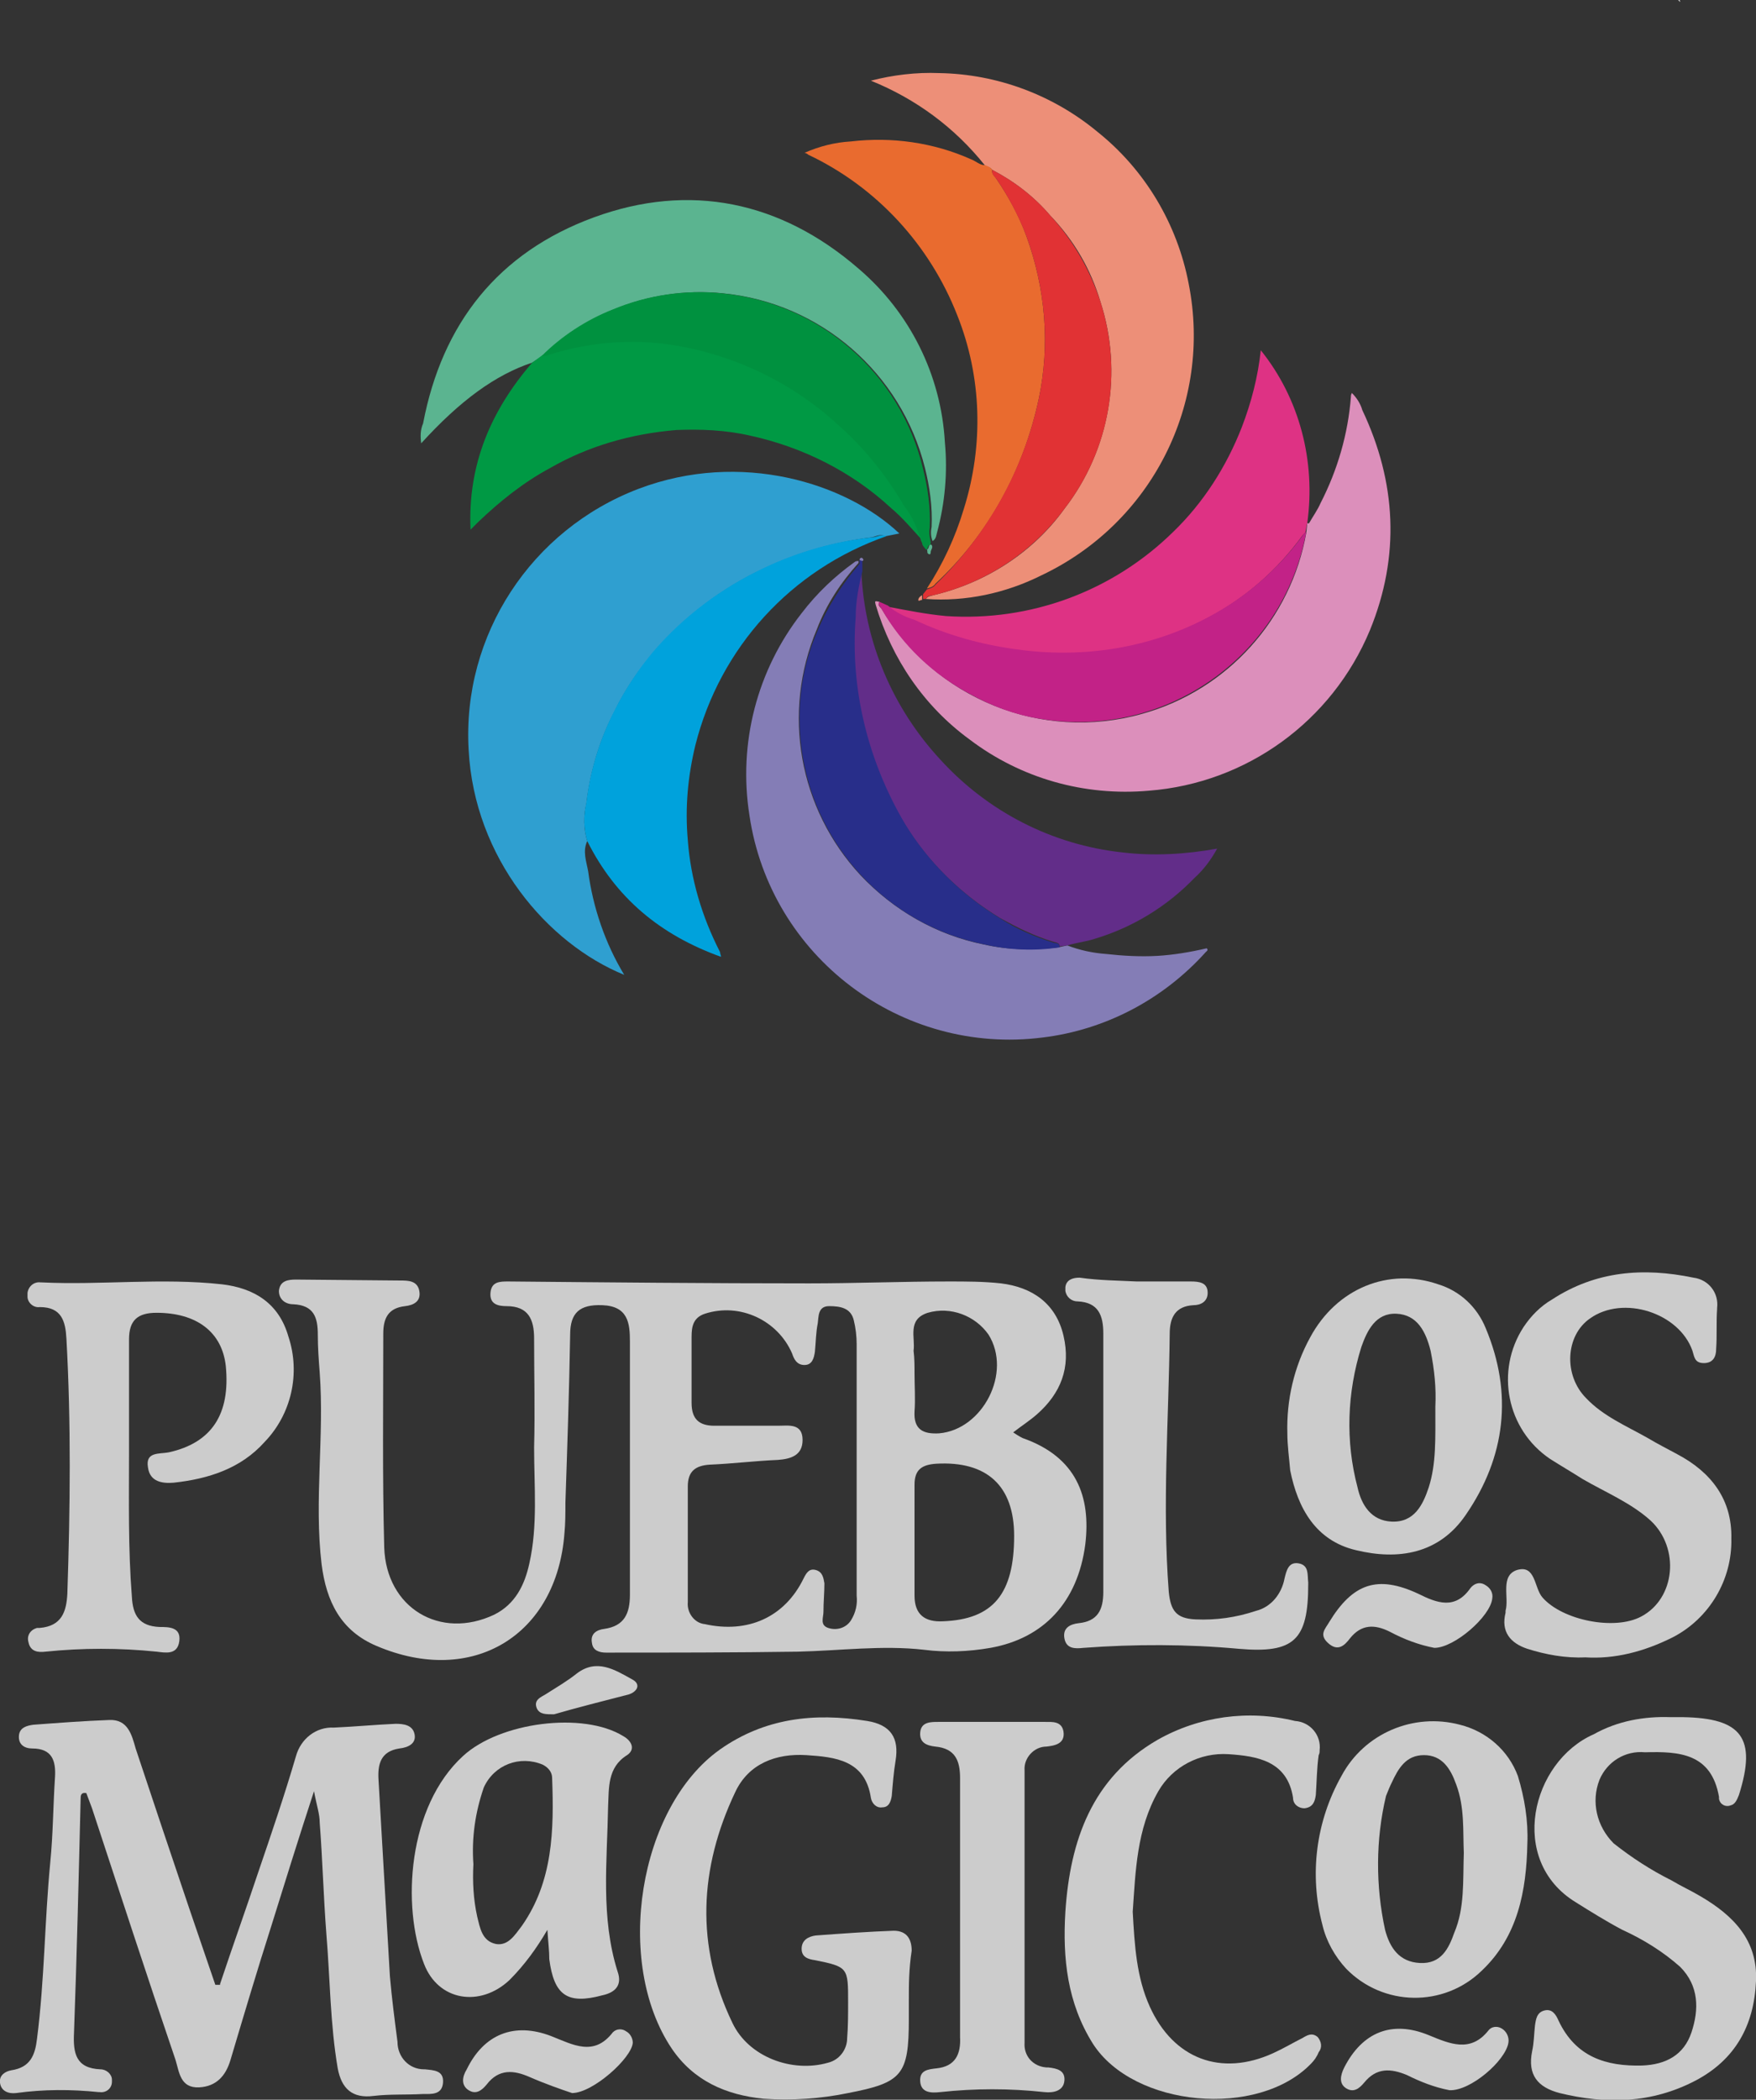 <?xml version="1.0" encoding="utf-8"?>
<!-- Generator: Adobe Illustrator 26.1.0, SVG Export Plug-In . SVG Version: 6.00 Build 0)  -->
<svg version="1.1" id="Capa_1" xmlns="http://www.w3.org/2000/svg" xmlns:xlink="http://www.w3.org/1999/xlink" x="0px" y="0px"
	 viewBox="0 0 185.1 221.2" style="enable-background:new 0 0 185.1 221.2;" xml:space="preserve">
<rect x="0" y="0" width="185.1" height="221.2" fill="#333333" stroke="none"/>
<style type="text/css">
	.st0{fill:#FFFFFF;}
	.st1{fill:#2F9FD0;}
	.st2{fill:#ED8F78;}
	.st3{fill:#DC8FBB;}
	.st4{fill:#847DB6;}
	.st5{fill:#5BB490;}
	.st6{fill:#009944;}
	.st7{fill:#DE3284;}
	.st8{fill:#E96B2F;}
	.st9{fill:#622D89;}
	.st10{fill:#00A2DC;}
	.st11{fill:#282E8A;}
	.st12{fill:#C22287;}
	.st13{fill:#E13234;}
	.st14{fill:#00913F;}
	.st15{fill:#CCCCCC;}
</style>
<path class="st0" d="M177.1,0.2L176.9,0C177,0,177.1,0,177.1,0.2z"/>
<path class="st1" d="M61.9,88.6c-0.5,1.1-0.1,2.1,0.1,3.2c0.5,3.8,1.8,7.6,3.8,10.9C57.7,99.4,50,90.4,49.4,79
	C48.7,66.9,56,55.8,67.3,51.5c10.8-4.1,21.9-0.6,27.5,4.7l-1.5,0.3c-0.5-0.3-0.9,0-1.4,0.1c-4,0.5-7.8,1.6-11.4,3.3
	c-4.5,2.1-8.4,5.1-11.6,8.8c-1.6,1.9-3,3.9-4.1,6.2c-1.6,3-2.6,6.4-3,9.8C61.5,85.9,61.5,87.3,61.9,88.6z"/>
<path class="st2" d="M103.8,17.4c-3.2-4-7.3-7-12-8.9c2.3-0.6,4.8-0.9,7.2-0.8c6.1,0.1,12,2.3,16.7,6.2c5,4,8.4,9.7,9.6,16
	c2.5,12.6-3.9,25.2-15.5,30.7c-3.8,1.9-8,2.8-12.2,2.5c0.2-0.3,0.5-0.3,0.8-0.4c5.5-1.3,10.5-4.5,13.8-9.1
	c4.8-6.2,6.2-14.4,3.8-21.8c-1-3.4-2.8-6.5-5.3-9.1c-1.7-2-3.8-3.6-6.1-4.8C104.4,17.6,104.1,17.6,103.8,17.4z"/>
<path class="st3" d="M137.8,55.1c0,0,0.1,0.1,0.2,0c0.4-0.7,0.9-1.4,1.2-2.1c1.8-3.5,2.9-7.3,3.2-11.2c0-0.1,0-0.2,0.1-0.4
	c0.5,0.5,0.9,1.1,1.1,1.8c3.6,7.6,4,15.4,0.8,23.2c-4,9.6-13,16.1-23.3,16.9c-6.8,0.6-13.5-1.3-18.9-5.4c-4.8-3.5-8.2-8.5-9.9-14.2
	c-0.1-0.4-0.1-0.4,0.4-0.3c-0.2,0.3,0,0.5,0.2,0.7c5.6,9.5,16.9,14.1,27.5,11.1c9-2.5,15.7-10,17.3-19.1L137.8,55.1z"/>
<path class="st4" d="M112.5,99.6c1.3,0.5,2.7,0.8,4.1,0.9c1.8,0.2,3.6,0.3,5.4,0.2c1.7-0.1,3.5-0.4,5.2-0.8c0.2,0.2,0,0.3-0.1,0.4
	c-4.5,5-10.6,8.2-17.2,9c-14.9,1.9-28.7-8.5-30.9-23.4c-1.2-7.6,0.8-15.3,5.5-21.3c1.6-2.1,3.5-3.9,5.6-5.4c0.1-0.1,0.3-0.1,0.4-0.1
	c0,0.1,0,0.2,0,0.2c-1.9,2.1-3.4,4.4-4.4,7c-3.7,8.8-1.9,18.9,4.6,25.9c3.5,3.7,8,6.3,13,7.3c2.6,0.6,5.3,0.6,7.9,0.3L112.5,99.6z"
	/>
<path class="st5" d="M56.1,38.2c-3.9,1.3-7.6,4-11.7,8.5c-0.1-0.7-0.1-1.4,0.2-2.1c2-10.5,7.9-18,18-21.7s19.7-1.7,27.9,5.4
	c5.4,4.6,8.7,11.2,9.1,18.3c0.3,3.2,0,6.4-0.8,9.4c-0.1,0.3-0.1,0.8-0.5,1c-0.2-0.5-0.2-1-0.1-1.5c0.1-2.1-0.2-4.2-0.7-6.2
	C95,39.3,86.5,31.9,76.2,30.9c-3.9-0.4-7.9,0.2-11.5,1.7c-2.8,1.1-5.4,2.8-7.5,4.9L56.1,38.2z"/>
<path class="st6" d="M56.1,38.2l1.1-0.8c0.2,0,0.4-0.1,0.7-0.1c4.7-1.5,9.7-1.8,14.5-0.8c6.1,1.2,11.7,4.1,16.2,8.3
	c2.7,2.4,5,5.3,6.8,8.4c0.8,1.1,1.4,2.4,1.8,3.7c-1.1-1.2-2.1-2.4-3.3-3.4c-4.1-3.8-9.3-6.4-14.8-7.6c-2.6-0.6-5.2-0.7-7.8-0.6
	C66.5,45.7,62,47,58,49.3c-2.8,1.5-5.3,3.5-7.6,5.7l-0.8,0.8C49.3,49,51.7,43.3,56.1,38.2z"/>
<path class="st7" d="M137.8,55.1c-0.1,0.3-0.1,0.6-0.2,1c-0.1,0.1-0.2,0.2-0.3,0.3c-2.6,3.6-6,6.6-10,8.7
	c-6.2,3.3-13.4,4.4-20.3,3.4c-3.7-0.5-7.3-1.5-10.7-3.1c-1-0.3-2-0.9-2.8-1.5c2.1,0.4,4.1,0.8,6.2,1c8.9,0.6,17.6-2.6,24-8.9
	c3.2-3.1,5.6-6.9,7.2-11c1-2.6,1.7-5.3,2-8.1C137,42,138.7,48.6,137.8,55.1z"/>
<path class="st8" d="M103.8,17.4c0.3,0.1,0.6,0.2,0.8,0.5c-0.1,0.4,0.2,0.6,0.4,0.9c1.3,1.9,2.4,3.9,3.2,6.1
	c2,5.5,2.5,11.4,1.3,17.1c-1.6,7.5-5.3,14.3-10.9,19.5c-0.2,0.3-0.5,0.4-0.9,0.5c1.7-2.6,3-5.4,3.9-8.4c2.1-6.7,1.9-13.9-0.7-20.4
	c-2.9-7.4-8.5-13.5-15.7-16.9c-0.1-0.1-0.3-0.2-0.4-0.2c1.6-0.7,3.2-1.1,4.9-1.2c4.3-0.5,8.7,0.1,12.7,1.9
	C102.9,17,103.3,17.4,103.8,17.4z"/>
<path class="st9" d="M112.5,99.6l-0.8,0.1c0-0.4-0.4-0.4-0.7-0.5c-2-0.6-3.8-1.5-5.6-2.5c-4.1-2.5-7.6-5.9-10.1-10
	c-4-6.5-5.8-14.1-5.2-21.7c0-1.6,0.3-3.2,0.7-4.8c0.3,7.4,3.3,14.4,8.3,19.8c5,5.5,11.8,9,19.2,9.8c3.3,0.4,6.7,0.2,10-0.4
	c-0.6,1.1-1.4,2.2-2.4,3.1c-2.9,3-6.5,5.2-10.5,6.4C114.5,99.2,113.5,99.3,112.5,99.6z"/>
<path class="st10" d="M61.9,88.6c-0.4-1.3-0.4-2.7-0.1-4c0.4-3.4,1.4-6.7,3-9.8c1.1-2.2,2.5-4.3,4.1-6.2c3.2-3.7,7.2-6.7,11.7-8.8
	c3.6-1.7,7.5-2.8,11.4-3.2c0.4,0,0.9-0.4,1.4-0.1c-10,3.5-17.5,11.7-20.1,22c-0.8,3.3-1.1,6.6-0.8,10c0.3,4.1,1.5,8.1,3.4,11.8
	c0,0.2,0.1,0.3,0.1,0.5C69.6,98.5,64.9,94.6,61.9,88.6z"/>
<path class="st11" d="M90.9,60.2c-0.4,1.6-0.7,3.2-0.7,4.8c-0.6,7.6,1.3,15.2,5.2,21.8c2.5,4.1,6,7.5,10.1,10
	c1.7,1.1,3.6,1.9,5.5,2.5c0.3,0.1,0.7,0,0.7,0.5c-2.6,0.4-5.3,0.3-7.9-0.3c-9.5-1.9-17-9.3-19-18.8c-1-4.8-0.6-9.8,1.4-14.3
	c1.1-2.6,2.6-4.9,4.4-7c0.1,0,0-0.2,0-0.2V59l0.3,0.1V60.2z"/>
<path class="st12" d="M93.6,63.8c0.8,0.7,1.8,1.2,2.8,1.5c3.4,1.6,7,2.6,10.7,3.1c7,1,14.1-0.1,20.3-3.4c4-2.1,7.4-5.1,10-8.7
	c0.1-0.1,0.2-0.2,0.3-0.3c-2.4,13.2-15,22-28.2,19.7c-2.5-0.4-4.9-1.3-7.1-2.5c-4-2.1-7.3-5.2-9.5-9.1c-0.1-0.2-0.4-0.4-0.2-0.7
	L93.6,63.8z"/>
<path class="st13" d="M97.7,62.1c0.3-0.1,0.7-0.2,0.9-0.5c5.5-5.3,9.3-12.1,10.9-19.6c1.2-5.7,0.7-11.6-1.3-17.1
	c-0.8-2.1-1.9-4.2-3.2-6.1c-0.2-0.2-0.5-0.5-0.4-0.9c2.3,1.2,4.4,2.8,6.1,4.8c2.4,2.6,4.2,5.7,5.3,9.1c2.4,7.5,1,15.6-3.8,21.8
	c-3.4,4.6-8.3,7.8-13.8,9.1c-0.3,0.1-0.6,0-0.8,0.4h-0.3v-0.5L97.7,62.1z"/>
<path class="st14" d="M97.1,57c-0.4-1.3-0.9-2.6-1.8-3.7c-1.8-3.1-4.1-6-6.8-8.4c-4.5-4.2-10.2-7.1-16.2-8.3
	c-4.8-1-9.8-0.7-14.5,0.8c-0.2,0.1-0.4,0.1-0.7,0.1c2.1-2.1,4.7-3.8,7.5-4.9c3.6-1.5,7.6-2.1,11.5-1.7c10.3,1,18.8,8.4,21.2,18.5
	c0.5,2,0.8,4.1,0.7,6.2c-0.1,0.5,0,1,0.1,1.5c0,0.1,0,0.2,0,0.3c-0.4,0-0.2,0.5-0.5,0.5c-0.1-0.2-0.4-0.4-0.4-0.7L97.1,57L97.1,57z"
	/>
<path class="st5" d="M97.7,57.9c0.3-0.1,0.1-0.6,0.5-0.5c0.2,0.3-0.1,0.5-0.1,0.8s-0.2,0.2-0.3,0.1S97.8,58,97.7,57.9z"/>
<path class="st2" d="M97.2,62.7v0.5c-0.2,0-0.4,0.2-0.4,0S97,62.8,97.2,62.7z"/>
<path class="st4" d="M90.9,59.1L90.6,59c0-0.2,0.2-0.3,0.3-0.2S91.1,59,90.9,59.1z"/>
<path class="st6" d="M97.1,57l0.2,0.2L97.1,57z"/>
<g id="EWGbFL">
	<path class="st15" d="M106.8,150.9c0.3,0.2,0.6,0.4,1,0.6c5.7,2,7.2,6.2,6.6,11.2c-0.8,6.1-4.4,9.9-10,10.9c-2.3,0.4-4.7,0.5-7,0.2
		c-4.4-0.5-8.9,0.1-13.3,0.2c-6.7,0.1-13.5,0.1-20.2,0.1c-0.7,0-1.4-0.2-1.5-1c-0.2-1,0.5-1.4,1.3-1.5c2.1-0.3,2.7-1.6,2.7-3.6
		c0-8.9,0-17.8,0-26.7c0-1.9-0.2-3.7-2.9-3.8c-2.4-0.1-3.4,0.8-3.4,3.1c-0.1,5.9-0.3,11.8-0.5,17.7c0,1.1,0,2.2-0.1,3.2
		c-0.8,10.8-9.7,16.2-19.8,11.9c-3.8-1.6-5.3-4.7-5.8-8.6c-0.8-6.7,0.3-13.5-0.2-20.2c-0.1-1.3-0.2-2.6-0.2-4c0-1.8-0.4-3.1-2.6-3.2
		c-0.8,0-1.5-0.5-1.5-1.4c0.1-1.1,1-1.2,1.8-1.2l11,0.1c0.8,0,1.8,0,2,1.1s-0.6,1.5-1.5,1.6c-1.8,0.2-2.3,1.3-2.3,2.9
		c0,7.5-0.1,15,0.1,22.5c0.2,6.4,5.9,9.8,11.6,7.1c2.2-1.1,3.2-3.1,3.7-5.4c0.9-4,0.5-8.1,0.5-12.2c0.1-3.8,0-7.7,0-11.5
		c0-2-0.6-3.4-2.9-3.4c-0.9,0-1.8-0.2-1.7-1.4s1-1.2,1.9-1.2c10.6,0.1,21.1,0.2,31.7,0.2c4.9,0,9.8-0.2,14.7-0.2
		c1.8,0,3.7,0,5.5,0.2c3.3,0.4,5.8,2.1,6.6,5.5s-0.3,6.1-2.8,8.3C108.5,149.7,107.7,150.2,106.8,150.9z M90.3,154.6
		c0-4.3,0-8.7,0-13c0-0.8-0.1-1.7-0.3-2.5c-0.3-1.3-1.4-1.5-2.6-1.5s-1.1,1.1-1.2,1.8c-0.2,1-0.2,2-0.3,3c-0.1,0.7-0.3,1.4-1.1,1.4
		s-1.1-0.6-1.3-1.2c-1.5-3.5-5.5-5.4-9.2-4.2c-1.2,0.4-1.4,1.3-1.4,2.4c0,2.3,0,4.7,0,7c0,1.7,0.8,2.4,2.4,2.4c2.2,0,4.5,0,6.7,0
		c1.1,0,2.6-0.3,2.6,1.5c0,1.6-1.2,2-2.6,2.1c-2.4,0.1-4.8,0.4-7.2,0.5c-1.5,0.1-2.3,0.7-2.3,2.3c0,4.1,0,8.2,0,12.2
		c-0.1,1.1,0.7,2.2,1.8,2.3c4.5,1,8.4-0.7,10.4-4.8c0.3-0.6,0.6-1.1,1.3-0.9s0.8,0.8,0.9,1.4c0,1-0.1,2-0.1,3c0,0.6-0.4,1.4,0.5,1.7
		c0.9,0.3,1.9,0,2.4-0.8c0.5-0.8,0.7-1.7,0.6-2.6C90.3,163.4,90.3,159,90.3,154.6z M96.4,162.1L96.4,162.1c0,2,0,4,0,6
		s1.1,2.8,3,2.7c5.3-0.2,7.5-2.9,7.5-9c0-5.3-2.9-7.9-8.2-7.6c-1.5,0.1-2.3,0.6-2.3,2.2C96.4,158.3,96.4,160.2,96.4,162.1z
		 M96.4,144.7c0,1.3,0.1,2.7,0,4c-0.1,1.9,0.9,2.4,2.6,2.3c4.6-0.4,7.7-6.4,5.2-10.4c-1.4-2-4-3-6.4-2.3c-2.2,0.7-1.3,2.6-1.5,4
		C96.4,143.1,96.4,143.9,96.4,144.7L96.4,144.7z"/>
	<path class="st15" d="M23.2,209c1.3-3.9,2.7-7.8,4-11.7c1.4-4.1,2.8-8.2,4-12.3c0.5-1.8,2.1-3.1,4-3c2.2-0.1,4.3-0.3,6.5-0.4
		c0.8,0,1.8,0.1,2,1.1s-0.7,1.4-1.6,1.5c-2,0.3-2.3,1.7-2.2,3.3c0.4,6.9,0.8,13.8,1.2,20.7c0.2,2.3,0.5,4.6,0.8,6.9
		c0,1.6,1.2,2.9,2.8,2.9c0,0,0,0,0.1,0c0.9,0.1,2,0.1,1.9,1.4s-1.2,1.2-2.1,1.2c-1.8,0.1-3.5,0-5.2,0.2c-2.3,0.3-3.4-0.8-3.8-2.9
		c-0.8-4.7-0.8-9.4-1.2-14.2c-0.3-3.9-0.4-7.8-0.7-11.7c0-0.9-0.3-1.7-0.6-3.3c-1.7,5.2-3.1,9.7-4.5,14.2c-1.5,4.7-2.9,9.4-4.3,14.1
		c-0.5,1.7-1.5,2.8-3.3,2.9c-2,0.1-2.1-1.6-2.5-2.9c-3-8.8-5.9-17.7-8.8-26.5c-0.2-0.5-0.4-1.1-0.6-1.6c-0.6-0.1-0.6,0.3-0.6,0.6
		c-0.2,8.2-0.4,16.5-0.7,24.7c-0.1,2.1,0.2,3.7,2.8,3.8c0.6,0,1.2,0.5,1.2,1.1c0,0.1,0,0.2,0,0.2c0,0.7-0.6,1.2-1.3,1.1
		c0,0-0.1,0-0.1,0c-2.9-0.3-5.8-0.3-8.7,0.1c-0.8,0.1-1.6-0.2-1.7-1.1c-0.1-0.8,0.6-1.2,1.2-1.3c2-0.3,2.5-1.6,2.7-3.3
		c0.8-6.2,0.8-12.4,1.4-18.6c0.3-3,0.3-6,0.5-9c0.1-1.7-0.3-3-2.4-3c-0.8,0-1.5-0.4-1.4-1.4c0.1-0.8,0.8-1,1.5-1.1
		c2.7-0.2,5.3-0.4,8-0.5c2-0.1,2.4,1.6,2.8,3c1.9,5.7,3.8,11.4,5.7,17c0.9,2.6,1.8,5.3,2.7,7.9H23.2z"/>
	<path class="st15" d="M95.8,210.7v2c0,5.9-0.7,6.7-6.4,7.8c-2.9,0.6-5.9,0.8-8.9,0.6c-4-0.4-7.4-1.9-9.7-5.3
		c-6.1-9.1-3.5-25.4,5.1-31.5c4.7-3.3,9.9-3.9,15.5-3c2.5,0.4,3.4,1.8,3,4.2c-0.2,1.2-0.3,2.5-0.4,3.7c-0.1,0.6-0.3,1.2-1,1.2
		c-0.6,0.1-1.1-0.4-1.2-1c0,0,0,0,0,0c-0.6-4-3.8-4.3-6.8-4.5c-3.2-0.2-6.1,0.9-7.5,3.9c-3.8,8-4.2,16.2-0.3,24.3
		c1.7,3.6,6.3,5.3,10.1,4.2c1.2-0.3,2-1.4,2-2.6c0.1-1.2,0.1-2.5,0.1-3.8c0-3.6,0-3.7-3.5-4.4c-0.7-0.1-1.4-0.3-1.4-1.2
		s0.7-1.3,1.5-1.4c2.7-0.2,5.5-0.4,8.2-0.5c1.4,0,1.9,0.9,1.9,2.1C95.8,207.5,95.8,209.1,95.8,210.7L95.8,210.7z"/>
	<path class="st15" d="M13.6,153c0,5.1-0.1,10.1,0.3,15.2c0.1,2,0.8,3.1,2.9,3.2c1,0,2.3,0,2.1,1.5s-1.5,1.2-2.4,1.1
		c-3.9-0.4-7.8-0.4-11.7,0c-0.8,0.1-1.6,0-1.8-1c-0.2-0.7,0.2-1.3,0.9-1.5c0.1,0,0.2,0,0.3,0c2.3-0.2,2.8-1.7,2.9-3.6
		c0.3-9,0.4-18-0.1-26.9c-0.1-1.8-0.5-3.3-2.8-3.3c-0.7,0.1-1.3-0.5-1.3-1.1c0-0.1,0-0.2,0-0.4c0.1-0.7,0.7-1.2,1.4-1.1
		c0,0,0.1,0,0.1,0c6.3,0.3,12.6-0.5,19,0.2c3.4,0.4,6,2,7,5.5c1.3,3.9,0.3,8.2-2.5,11.1c-2.5,2.8-5.9,3.9-9.6,4.3
		c-1.2,0.1-2.5-0.1-2.7-1.6c-0.3-1.7,1.2-1.4,2.2-1.6c4.5-1,6.5-4,6-9.1c-0.4-3.6-3.1-5.6-7.3-5.6c-2,0-2.9,0.8-2.9,2.8L13.6,153z"
		/>
	<path class="st15" d="M167.1,174.6c-2.1,0.1-4.2-0.3-6.1-0.9c-1.8-0.6-2.8-1.8-2.3-3.8c0-0.1,0-0.2,0-0.2c0.4-1.4-0.6-3.7,1.2-4.3
		c2-0.6,1.8,1.9,2.7,2.9c2.1,2.4,7.6,3.5,10.4,2c3.6-1.9,4.1-7.2,1-10.1c-2.1-1.9-4.8-3-7.2-4.4c-1.1-0.7-2.3-1.4-3.4-2.1
		c-4.6-3.1-5.8-9.3-2.8-13.9c0.8-1.2,1.8-2.2,3-2.9c4.6-3,9.6-3.4,14.9-2.3c1.6,0.2,2.7,1.6,2.5,3.2c0,0,0,0,0,0.1
		c-0.1,1.4,0,2.8-0.1,4.2c0,0.8-0.3,1.5-1.3,1.5s-1-0.7-1.2-1.3c-1.4-4-7.3-5.9-10.8-3.4c-2.6,1.8-2.8,6-0.4,8.4
		c1.8,1.9,4.2,2.9,6.5,4.2c1,0.6,2,1.1,3.1,1.7c3.6,1.9,5.8,4.8,5.7,8.9c0.1,4.3-2.3,8.4-6.2,10.4
		C173.3,174,170.2,174.8,167.1,174.6z"/>
	<path class="st15" d="M176.1,180.9h1.3c6.2,0.1,7.8,2.2,5.9,8.2c-0.2,0.5-0.4,1-0.9,1.1c-0.5,0.2-1.1-0.1-1.2-0.7
		c0-0.1,0-0.1,0-0.2c-0.8-4.6-4.2-4.8-7.8-4.7c-2.1-0.2-4,1-4.8,2.9c-0.9,2.3-0.3,4.9,1.5,6.7c1.9,1.5,3.9,2.8,6.1,3.9
		c1,0.6,2.1,1.1,3.1,1.7c3.4,2,6,4.6,5.8,8.9c-0.2,4.7-2.2,8.3-6.4,10.5c-4.6,2.4-9.4,2.5-14.3,1.3c-2.3-0.6-3.4-1.9-2.9-4.4
		c0.2-0.9,0.2-1.8,0.3-2.7c0.1-0.7,0.2-1.4,1-1.6s1.2,0.4,1.5,1.1c1.8,3.8,5,4.8,8.8,4.7c2.5-0.1,4.4-1.1,5.2-3.5s0.8-4.9-1.2-6.9
		c-1.8-1.6-3.9-2.9-6.1-3.9c-1.7-0.9-3.3-1.9-4.9-2.9c-7.2-4.4-4.7-14.8,1.9-17.7C170.5,181.3,173.3,180.8,176.1,180.9z"/>
	<path class="st15" d="M57.7,203.3c-1.1,1.9-2.4,3.7-4,5.3c-3.1,2.9-7.5,2.2-9-1.7c-2.4-6.1-1.7-16.6,4.1-21.9
		c3.9-3.6,12.7-4.7,16.9-2.1c0.9,0.5,1.3,1.4,0.4,2c-2.1,1.3-1.9,3.5-2,5.4c-0.1,5.8-0.8,11.7,1,17.4c0.5,1.4-0.2,2.2-1.6,2.5
		c-3.7,1-5.1,0-5.6-3.8C57.9,205.5,57.8,204.8,57.7,203.3z M49.9,196.4c-0.1,1.8,0,3.7,0.4,5.5c0.3,1.2,0.5,2.6,2,2.9
		c1.3,0.2,2-1,2.7-1.9c3.3-4.7,3.4-10.1,3.2-15.6c0-0.6-0.4-1.1-1-1.4c-2.4-1-5.1,0-6.2,2.4C50.1,190.9,49.7,193.6,49.9,196.4z"/>
	<path class="st15" d="M119.4,201.4c0.2,3.6,0.4,6.9,1.8,10c2.5,5.5,7.5,7.4,13,4.9c1.1-0.5,2.1-1.1,3.1-1.6c0.5-0.3,1-0.6,1.6-0.1
		c0.4,0.5,0.5,1.1,0.1,1.6c-0.2,0.5-0.5,0.9-0.8,1.2c-5.6,5.8-18.7,4.6-23-2.1c-2.7-4.3-3.2-9-2.9-13.9c0.5-7.5,2.8-14.1,9.7-18.1
		c4.4-2.5,9.6-3.2,14.5-2c1.6,0.1,2.8,1.5,2.6,3.1c0,0.2,0,0.3-0.1,0.5c-0.2,1.4-0.2,2.8-0.3,4.2c-0.1,0.7-0.3,1.3-1.2,1.4
		c-0.6,0-1.2-0.4-1.2-1.1c-0.6-3.9-3.8-4.4-6.8-4.6c-3-0.2-5.9,1.3-7.4,3.9C119.8,192.7,119.7,197.2,119.4,201.4z"/>
	<path class="st15" d="M135.7,151c-0.1-3.5,0.7-7,2.4-10.1c2.8-5.2,8.3-7.4,13.5-5.6c2.3,0.7,4.1,2.4,5,4.6
		c2.9,6.9,2.1,13.6-2.1,19.7c-2.8,4.1-7.1,4.8-11.6,3.7c-4.2-1-6.1-4.4-6.9-8.4C135.9,153.7,135.7,152.3,135.7,151z M151.3,148.2
		c0.1-2-0.1-3.9-0.5-5.9c-0.5-2-1.4-3.8-3.6-3.9s-3.1,1.8-3.7,3.5c-1.5,4.8-1.7,9.9-0.4,14.8c0.4,1.8,1.4,3.5,3.6,3.6
		c2.4,0.1,3.3-1.8,3.9-3.6C151.4,154.2,151.3,151.6,151.3,148.2L151.3,148.2z"/>
	<path class="st15" d="M119.8,135h5.7c0.9,0,1.8,0.1,1.8,1.2c0,0.9-0.7,1.3-1.5,1.3c-1.9,0.1-2.5,1.3-2.5,3
		c-0.1,9.1-0.8,18.1-0.1,27.2c0.2,2,0.8,2.8,2.8,2.9c2.2,0.1,4.3-0.2,6.4-0.9c1.6-0.4,2.7-1.8,3-3.4c0.2-0.8,0.4-1.8,1.5-1.6
		s0.9,1.2,1,2c0,0.1,0,0.2,0,0.2c0,5.9-1.5,7.3-7.3,6.8c-5.5-0.5-11-0.5-16.4-0.1c-0.9,0.1-1.8,0.1-2-1s0.6-1.5,1.5-1.6
		c2-0.2,2.6-1.4,2.6-3.3c0-9.1,0-18.1,0-27.2c0-1.9-0.5-3.3-2.7-3.4c-0.7,0-1.2-0.5-1.3-1.1c0-0.1,0-0.3,0-0.4c0.1-0.8,0.8-1,1.5-1
		C115.9,134.9,117.9,134.9,119.8,135L119.8,135z"/>
	<path class="st15" d="M161,194.2c-0.1,5-1,9.8-4.8,13.4c-4,3.9-10.4,3.8-14.3-0.2c-1.2-1.3-2.1-2.9-2.5-4.6
		c-1.4-5.3-0.7-10.9,2-15.7c2.4-4.5,7.6-6.7,12.5-5.4c2.8,0.7,5.1,2.7,6.1,5.4C160.7,189.4,161.1,191.8,161,194.2z M154.3,195.2
		c-0.1-2.3,0.1-4.8-0.8-7.2c-0.6-1.7-1.5-3.1-3.4-3.1s-2.7,1.4-3.4,2.9c-0.2,0.4-0.4,0.9-0.6,1.4c-1.1,4.6-1.1,9.5-0.1,14.1
		c0.5,1.9,1.5,3.4,3.7,3.5s3-1.5,3.6-3.2C154.4,201,154.2,198.2,154.3,195.2L154.3,195.2z"/>
	<path class="st15" d="M101.2,200.8c0-4.5,0-9,0-13.5c0-1.8-0.5-3.1-2.6-3.3c-0.9-0.1-1.7-0.4-1.6-1.5s1.1-1.1,1.9-1.1h11.2
		c0.8,0,1.8-0.1,2,1c0.2,1.3-0.9,1.5-1.8,1.6c-1.3,0-2.4,1.2-2.3,2.5c0,0.1,0,0.2,0,0.2c0,9.5,0,19,0,28.5c-0.1,1.4,0.9,2.5,2.3,2.6
		c0.1,0,0.1,0,0.2,0c0.9,0.1,1.8,0.3,1.7,1.4s-1.2,1.3-2.1,1.2c-3.7-0.4-7.3-0.4-11,0c-0.9,0.1-2,0.1-2.1-1.1s0.8-1.3,1.7-1.4
		c2-0.2,2.6-1.5,2.5-3.3C101.2,210,101.2,205.4,101.2,200.8L101.2,200.8z"/>
	<path class="st15" d="M151.2,173.6c-1.6-0.3-3.2-0.9-4.7-1.7c-1.6-0.8-3-0.8-4.2,0.7c-0.6,0.8-1.3,1.4-2.3,0.5s-0.3-1.5,0.1-2.2
		c2.5-4.1,5.1-5,9.4-3c2,1,3.9,1.7,5.5-0.6c0.4-0.5,1-0.7,1.6-0.3c0.5,0.3,0.8,0.8,0.7,1.4C157.1,170.3,153.3,173.6,151.2,173.6z"/>
	<path class="st15" d="M60.3,220.5c-1.2-0.4-2.9-1-4.5-1.7s-3.2-0.9-4.5,0.8c-0.5,0.6-1.1,1.1-1.9,0.6s-0.7-1.4-0.2-2.2
		c1.8-3.7,5-5,8.9-3.5c2.3,0.9,4.5,2.2,6.5-0.4c0.4-0.4,1-0.4,1.4-0.1c0,0,0,0,0,0c0.4,0.2,0.7,0.7,0.7,1.2
		C66.6,216.8,62.5,220.5,60.3,220.5z"/>
	<path class="st15" d="M152.8,220.2c-1.6-0.3-3.1-0.9-4.5-1.6c-1.7-0.7-3.2-0.8-4.5,0.8c-0.5,0.6-1.1,1.1-1.9,0.6s-0.6-1.4-0.2-2.2
		c1.9-3.7,5-5,8.9-3.4c2.2,0.9,4.4,1.9,6.3-0.5c0.3-0.4,0.9-0.5,1.4-0.2c0.5,0.3,0.8,0.9,0.7,1.5C158.7,217.1,155,220.3,152.8,220.2
		z"/>
	<path class="st15" d="M58.4,180.6c-0.9,0-1.5,0-1.8-0.6c-0.4-0.9,0.4-1.2,0.9-1.5c1.1-0.7,2.3-1.4,3.3-2.2c2.1-1.6,4-0.4,5.8,0.6
		c1,0.5,0.6,1.3-0.3,1.6C63.6,179.2,60.8,179.9,58.4,180.6z"/>
</g>
</svg>
